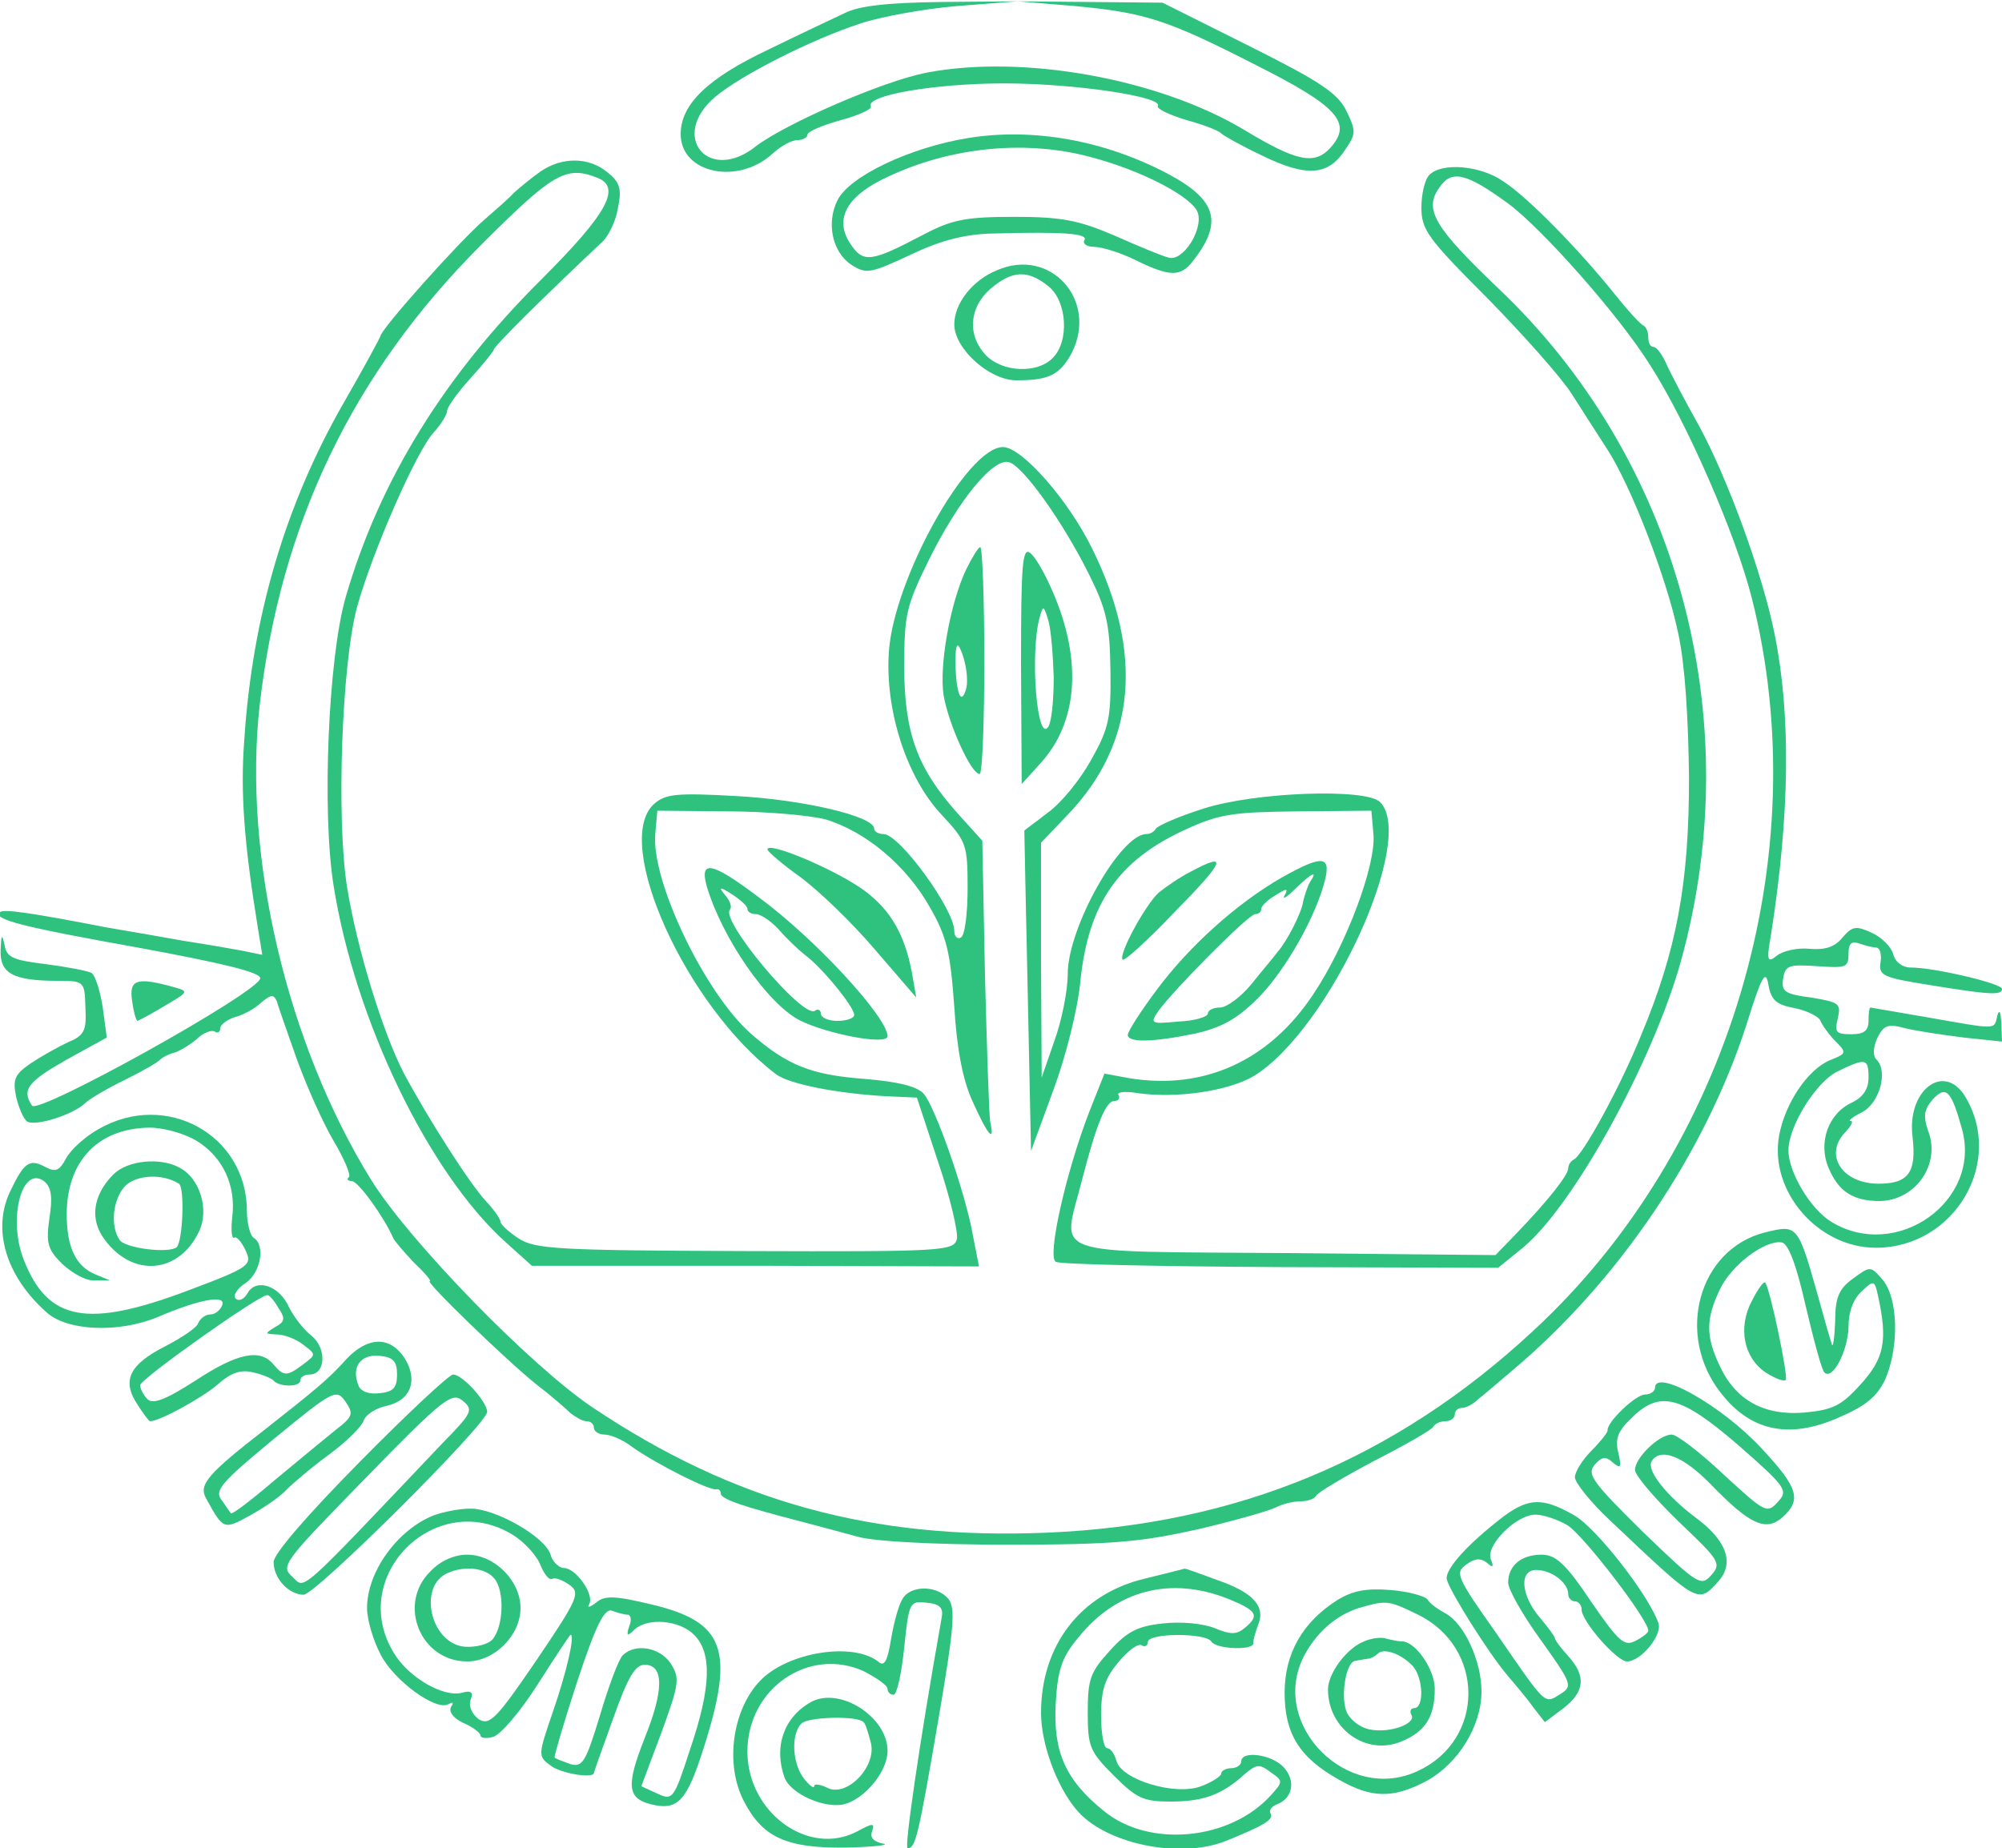  <svg  version="1.0" xmlns="http://www.w3.org/2000/svg"  width="300pt" height="277pt" viewBox="0 0 300 277"  preserveAspectRatio="xMidYMid meet">  <g transform="translate(0,277) scale(0.1,-0.1)" fill="#2ec27e" stroke="none"> <path d="M1265 2750 c-17 -8 -68 -32 -113 -54 -91 -43 -132 -82 -132 -127 0 -59 86 -77 138 -29 12 11 28 20 37 20 8 0 15 4 15 8 0 5 22 14 50 22 27 7 47 17 45 20 -10 17 96 35 200 35 105 0 239 -20 230 -34 -2 -4 17 -13 43 -21 26 -7 49 -16 52 -20 3 -3 31 -19 63 -34 66 -32 98 -29 123 10 16 23 16 28 2 57 -13 27 -38 44 -146 98 l-130 65 -109 1 -108 1 85 -7 c106 -10 138 -20 273 -89 121 -61 144 -86 111 -123 -24 -27 -51 -21 -129 26 -128 77 -332 114 -477 86 -66 -13 -210 -76 -255 -110 -71 -57 -131 15 -61 74 38 32 144 86 218 110 30 10 96 22 145 26 l90 7 -115 -1 c-82 -1 -124 -6 -145 -17z"/> <path d="M1450 2563 c-86 -14 -177 -57 -195 -93 -17 -34 -8 -78 21 -97 22 -14 28 -13 88 15 46 22 82 31 123 32 108 3 144 0 138 -10 -3 -5 3 -10 15 -10 11 0 40 -9 62 -20 51 -25 67 -25 85 -2 46 58 37 92 -36 131 -96 51 -204 70 -301 54z m183 -28 c77 -20 154 -60 162 -84 8 -26 -23 -74 -44 -67 -9 2 -45 17 -81 33 -54 23 -79 28 -150 28 -72 0 -93 -4 -135 -26 -80 -42 -91 -44 -111 -14 -23 35 -7 68 46 95 95 48 211 62 313 35z"/> <path d="M810 2513 c-13 -9 -31 -24 -40 -32 -8 -9 -29 -27 -45 -41 -37 -32 -155 -164 -155 -174 0 -1 -24 -46 -54 -98 -88 -153 -138 -321 -150 -508 -6 -77 0 -155 20 -278 l7 -43 -29 6 c-16 3 -56 10 -89 15 -33 6 -85 15 -115 20 -113 22 -155 28 -160 23 -11 -11 33 -22 206 -53 125 -23 184 -37 184 -46 0 -20 -333 -205 -342 -191 -16 24 -6 36 52 69 l60 33 -6 45 c-4 25 -11 48 -17 52 -6 3 -37 9 -68 13 -49 6 -59 10 -62 28 -4 18 -5 17 -6 -5 -2 -37 18 -48 87 -48 38 0 39 -1 40 -40 2 -35 -2 -42 -26 -52 -15 -7 -40 -21 -55 -31 -25 -17 -28 -24 -23 -50 4 -17 11 -34 17 -38 13 -7 68 10 87 28 6 6 33 22 60 35 26 13 49 26 52 30 3 3 12 8 20 10 8 2 23 11 34 20 10 10 23 15 28 12 4 -3 8 -1 8 5 0 5 10 13 23 17 12 3 30 13 39 22 15 12 18 12 23 1 2 -8 16 -47 30 -87 15 -41 39 -95 55 -122 16 -27 26 -51 23 -54 -4 -3 -2 -6 4 -6 10 0 49 -55 62 -85 2 -5 17 -22 32 -38 16 -15 26 -27 23 -27 -8 0 115 -119 160 -155 21 -16 44 -36 51 -43 8 -6 18 -12 24 -12 6 0 11 -4 11 -10 0 -5 7 -10 16 -10 9 0 28 -8 42 -19 37 -26 115 -65 125 -63 4 1 7 -2 7 -6 0 -9 34 -20 123 -43 23 -6 60 -16 82 -22 24 -7 113 -12 225 -12 158 0 199 4 285 23 55 13 108 28 117 33 10 5 26 9 37 9 11 0 21 4 23 8 2 5 41 28 88 53 47 24 87 47 88 51 2 4 10 8 18 8 8 0 14 5 14 10 0 6 5 10 11 10 6 0 17 6 24 13 8 6 31 26 50 42 160 134 290 327 352 519 23 74 29 84 33 60 4 -23 12 -30 40 -35 19 -4 36 -13 38 -19 3 -7 13 -21 22 -30 18 -18 17 -19 -8 -29 -33 -14 -67 -64 -76 -113 -15 -83 58 -168 145 -168 118 0 194 129 133 228 -32 50 -87 7 -78 -62 6 -53 -6 -70 -51 -70 -55 0 -83 44 -49 78 8 9 12 16 7 16 -4 0 3 6 17 13 26 13 40 61 22 79 -6 6 -5 18 1 32 10 20 16 22 42 15 16 -4 56 -10 88 -14 l57 -6 -1 28 c-1 17 -3 21 -6 11 -5 -22 1 -21 -103 -3 -47 8 -86 15 -87 15 -2 0 -3 -9 -3 -20 0 -15 -7 -20 -26 -20 -23 0 -25 3 -20 24 5 22 2 24 -40 31 -39 5 -45 9 -42 28 3 20 8 22 51 19 43 -3 47 -2 47 18 0 16 4 20 16 16 9 -3 20 -6 25 -6 6 0 9 -10 7 -22 -3 -20 3 -23 72 -34 92 -15 110 -16 110 -6 0 8 -101 32 -137 32 -12 0 -23 8 -26 20 -3 11 -17 25 -32 32 -24 11 -29 10 -44 -7 -11 -14 -26 -19 -49 -17 -18 2 -40 -3 -49 -10 -15 -12 -16 -8 -9 32 28 179 30 329 5 451 -18 89 -69 229 -112 309 -23 41 -46 85 -51 97 -6 13 -14 23 -18 23 -5 0 -8 6 -8 14 0 8 -3 16 -7 18 -5 2 -24 23 -44 48 -53 66 -129 144 -166 168 -34 24 -92 29 -111 10 -7 -7 -12 -29 -12 -49 0 -33 9 -46 98 -135 54 -55 111 -119 127 -144 16 -25 39 -61 52 -81 36 -54 91 -196 108 -279 10 -46 15 -126 16 -216 0 -157 -18 -257 -72 -386 -31 -77 -88 -181 -101 -186 -4 -2 -8 -8 -8 -13 0 -10 -30 -48 -77 -97 l-32 -33 -315 3 c-363 3 -334 -7 -305 108 22 85 36 120 49 120 6 0 9 4 6 9 -3 4 9 6 27 3 60 -9 139 3 177 26 113 71 243 355 188 410 -21 21 -188 15 -265 -10 -38 -12 -69 -26 -71 -30 -2 -4 -8 -8 -14 -8 -39 0 -118 -140 -118 -210 0 -25 -9 -70 -20 -100 l-19 -55 -1 176 0 176 41 43 c101 106 113 241 36 397 -36 74 -106 153 -134 153 -54 0 -164 -199 -171 -307 -6 -88 27 -189 79 -244 37 -40 39 -44 39 -110 0 -37 -4 -71 -10 -74 -5 -3 -10 1 -10 10 0 32 -82 145 -106 145 -8 0 -14 4 -14 8 0 19 -109 44 -208 49 -89 5 -105 3 -122 -12 -63 -57 48 -303 183 -405 20 -15 93 -29 166 -33 l45 -2 32 -97 c18 -53 30 -105 28 -115 -5 -18 -21 -19 -317 -18 -283 1 -315 3 -340 19 -15 10 -27 21 -27 25 0 4 -9 17 -21 30 -24 25 -87 124 -123 191 -32 61 -71 188 -86 281 -16 102 -8 333 15 419 23 83 89 234 115 262 11 12 20 27 20 32 0 6 16 28 35 49 19 21 35 41 35 43 0 5 79 83 162 161 10 9 21 32 24 51 6 29 3 39 -16 54 -28 23 -68 23 -100 1z m84 -9 c38 -14 17 -53 -82 -152 -146 -145 -243 -301 -294 -477 -26 -90 -36 -322 -18 -433 32 -201 142 -429 257 -533 l40 -36 335 0 335 -1 -9 46 c-11 64 -57 194 -74 213 -10 11 -39 18 -88 22 -80 6 -116 20 -171 68 -69 61 -150 230 -143 300 l3 34 105 -1 c58 0 124 -6 147 -12 60 -18 121 -69 156 -131 26 -45 31 -68 37 -150 4 -65 13 -111 28 -143 22 -49 33 -62 26 -30 -2 9 -5 108 -8 220 l-4 202 -37 41 c-60 67 -80 120 -80 220 0 78 3 91 37 160 45 91 98 155 121 146 22 -8 80 -90 118 -166 27 -54 32 -75 33 -145 1 -72 -2 -87 -29 -135 -16 -29 -45 -65 -65 -79 -19 -15 -35 -26 -35 -27 0 0 2 -108 5 -240 l5 -240 33 90 c19 51 37 122 41 165 12 116 57 181 158 227 50 23 71 26 168 27 l110 1 3 -34 c5 -46 -41 -168 -90 -241 -66 -100 -164 -144 -275 -126 l-38 7 -23 -58 c-35 -91 -63 -216 -50 -224 6 -4 158 -7 337 -8 l326 -1 37 30 c76 63 195 279 237 430 101 365 -5 754 -275 1009 -94 90 -111 117 -87 150 18 27 40 22 103 -24 50 -37 164 -165 212 -241 56 -87 129 -255 153 -350 98 -386 -33 -827 -328 -1099 -207 -192 -443 -290 -728 -302 -262 -11 -469 46 -680 187 -93 62 -276 250 -333 342 -126 204 -192 484 -167 710 31 272 139 498 332 691 107 107 127 119 173 101z m1906 -1349 c0 -17 -8 -29 -24 -37 -36 -16 -52 -60 -36 -98 15 -36 37 -50 77 -50 54 1 92 56 72 106 -7 21 -6 31 7 46 20 22 28 14 44 -44 30 -108 -98 -199 -196 -139 -31 19 -64 74 -64 107 0 36 41 102 73 118 43 21 47 20 47 -9z"/> <path d="M1448 1917 c-24 -50 -41 -145 -34 -189 7 -42 41 -118 54 -118 4 0 7 77 7 170 0 94 -3 170 -6 170 -3 0 -12 -15 -21 -33z m1 -164 c1 -12 -3 -24 -7 -27 -5 -3 -9 16 -10 42 -1 35 2 42 8 27 5 -11 9 -30 9 -42z"/> <path d="M1530 1774 l1 -179 29 32 c55 61 62 153 18 255 -11 26 -26 53 -34 59 -12 10 -14 -16 -14 -167z m49 -19 c0 -33 -3 -66 -8 -74 -17 -27 -28 110 -13 164 5 18 6 18 13 -5 4 -14 7 -52 8 -85z"/> <path d="M1150 1497 c0 -3 22 -22 50 -42 27 -20 77 -68 111 -108 l62 -72 -7 40 c-11 55 -31 90 -69 119 -41 31 -147 76 -147 63z"/> <path d="M1785 1464 c-16 -8 -38 -23 -49 -32 -20 -19 -59 -90 -54 -100 2 -4 37 28 78 71 76 77 81 91 25 61z"/> <path d="M1921 1455 c-68 -39 -140 -104 -188 -169 -24 -32 -43 -62 -43 -67 0 -12 38 -11 101 2 39 9 62 21 94 53 41 41 88 124 101 179 8 35 -6 35 -65 2z m42 -7 c-4 -7 -8 -20 -10 -28 -2 -17 -24 -60 -38 -76 -5 -7 -23 -28 -39 -48 -16 -20 -38 -36 -48 -36 -10 0 -18 -4 -18 -9 0 -5 -20 -11 -44 -12 -42 -4 -43 -3 -30 16 24 33 135 145 145 145 5 0 9 3 9 8 0 4 9 13 21 20 17 11 20 11 14 0 -4 -7 3 -3 16 10 26 25 34 28 22 10z"/> <path d="M1059 1442 c23 -78 91 -176 139 -201 42 -21 132 -38 132 -24 0 28 -108 146 -194 209 -69 52 -88 56 -77 16z m61 -34 c0 -5 6 -8 13 -8 7 0 23 -11 34 -23 11 -13 29 -30 39 -38 25 -18 74 -78 74 -90 0 -5 -11 -9 -25 -9 -14 0 -25 5 -25 11 0 5 -4 8 -9 4 -19 -11 -143 137 -127 152 3 4 0 13 -7 21 -11 13 -9 14 11 1 12 -8 22 -17 22 -21z"/> <path d="M1494 2365 c-37 -15 -64 -50 -64 -81 0 -37 53 -84 93 -84 49 0 65 8 83 41 40 79 -32 159 -112 124z m77 -24 c28 -22 32 -83 6 -108 -23 -23 -74 -21 -99 4 -29 30 -26 72 6 100 33 28 56 29 87 4z"/> <path d="M198 1270 c2 -16 6 -30 8 -30 1 0 20 10 40 22 37 22 38 22 13 29 -54 15 -66 11 -61 -21z"/> <path d="M148 1078 c-20 -11 -42 -31 -49 -44 -10 -19 -16 -21 -31 -13 -24 13 -32 7 -53 -37 -27 -57 -6 -127 55 -181 31 -28 108 -31 166 -7 63 27 103 34 97 18 -3 -8 -11 -14 -18 -14 -7 0 -15 -6 -18 -13 -2 -7 -25 -22 -50 -35 -53 -27 -65 -51 -41 -87 9 -14 17 -25 19 -25 14 0 76 34 100 54 21 19 36 24 55 19 14 -3 27 -9 30 -12 8 -10 40 -10 40 0 0 5 6 9 14 9 24 0 26 39 3 58 -12 9 -27 29 -34 43 -14 32 -49 44 -62 21 -5 -9 -13 -13 -18 -8 -4 4 2 15 15 23 23 16 30 57 12 68 -5 3 -10 22 -10 40 0 114 -121 181 -222 123z m147 -18 c39 -24 59 -67 53 -114 -2 -19 -1 -33 3 -31 3 3 11 -6 17 -19 10 -22 7 -25 -86 -60 -151 -57 -210 -46 -246 45 -25 62 -3 145 31 118 10 -9 12 -24 7 -55 -5 -37 -3 -46 19 -68 15 -14 36 -26 49 -25 l23 0 -22 9 c-29 12 -43 40 -43 90 0 80 47 129 124 130 22 0 53 -9 71 -20z m122 -250 c11 -16 10 -21 -5 -29 -16 -10 -15 -10 3 -11 11 0 29 -7 39 -15 20 -15 20 -15 0 -30 -24 -18 -29 -18 -44 0 -20 24 -53 18 -117 -24 -45 -29 -64 -36 -72 -28 -6 6 -11 16 -11 21 0 9 175 133 190 135 3 1 11 -8 17 -19z"/> <path d="M170 1010 c-31 -31 -36 -68 -13 -98 42 -57 111 -51 141 12 16 32 2 80 -29 96 -29 16 -78 11 -99 -10z m98 -14 c9 -5 6 -85 -3 -95 -11 -10 -78 -2 -86 11 -14 21 -10 60 8 80 16 17 56 20 81 4z"/> <path d="M2645 923 c-100 -25 -135 -154 -66 -241 46 -59 106 -70 184 -33 36 16 52 31 63 56 20 49 18 118 -4 146 -19 22 -19 22 -45 3 -21 -15 -27 -28 -27 -64 -1 -25 -3 -40 -5 -35 -2 6 -11 37 -20 70 -31 110 -31 110 -80 98z m61 -111 c12 -51 24 -96 28 -99 12 -12 35 32 36 68 0 23 7 42 20 54 18 17 19 16 24 -6 15 -68 10 -95 -27 -135 -28 -31 -41 -37 -83 -41 -60 -5 -103 18 -127 70 -21 44 -21 70 0 114 17 37 68 75 93 71 10 -2 22 -34 36 -96z"/> <path d="M2625 820 c-21 -40 -12 -85 21 -107 14 -9 27 -14 30 -11 4 5 -24 139 -31 146 -2 2 -11 -10 -20 -28z"/> <path d="M519 733 c-26 -29 -44 -44 -119 -103 -89 -69 -103 -85 -91 -106 26 -47 26 -47 66 -25 20 11 45 28 54 38 10 10 38 34 64 53 26 19 49 42 52 51 3 9 19 19 34 22 37 8 48 39 27 72 -22 33 -55 32 -87 -2z m76 -23 c0 -20 -6 -26 -26 -28 -17 -2 -29 3 -32 12 -11 28 4 47 32 44 20 -2 26 -8 26 -28z m-92 -83 c-15 -12 -56 -46 -91 -75 -35 -30 -64 -52 -66 -50 -1 1 -7 10 -14 20 -11 14 -1 26 79 92 89 73 93 75 107 55 12 -18 11 -22 -15 -42z"/> <path d="M539 579 c-79 -80 -129 -138 -129 -150 0 -25 23 -49 45 -49 18 0 275 256 275 274 0 15 -37 56 -51 56 -6 0 -69 -59 -140 -131z m123 27 c-221 -233 -204 -217 -224 -199 -18 16 -13 22 109 147 117 120 130 130 146 117 17 -14 15 -18 -31 -65z"/> <path d="M2480 690 c0 -5 -7 -10 -15 -10 -14 0 -58 -42 -56 -54 0 -3 -11 -17 -24 -30 -14 -14 -25 -32 -25 -40 0 -8 24 -38 53 -65 133 -126 131 -125 162 -91 24 27 13 60 -32 94 -47 35 -76 73 -68 86 13 21 47 8 88 -34 59 -61 83 -72 108 -50 29 26 24 44 -31 103 -59 64 -160 121 -160 91z m125 -86 c72 -63 75 -68 59 -85 -16 -18 -19 -16 -81 41 -35 33 -70 60 -78 60 -19 0 -55 -35 -55 -53 0 -8 29 -42 65 -77 62 -59 65 -63 49 -81 -15 -17 -20 -14 -102 65 -75 74 -84 86 -73 100 11 13 17 14 28 4 12 -10 13 -7 8 15 -5 20 -1 32 19 51 43 43 74 35 161 -40z"/> <path d="M2254 498 c-55 -42 -89 -80 -86 -95 4 -17 62 -110 91 -144 11 -13 29 -34 38 -47 l18 -23 28 21 c32 25 34 48 7 78 -11 12 -20 24 -20 27 0 2 -10 16 -22 30 -30 35 -32 74 -4 72 23 -1 46 -20 46 -36 0 -6 5 -11 10 -11 6 0 10 -6 10 -12 0 -18 53 -78 68 -78 21 0 54 40 47 58 -16 44 -94 143 -126 161 -47 27 -68 26 -105 -1z m95 -14 c23 -14 121 -141 121 -158 0 -3 -9 -10 -19 -15 -17 -9 -25 -2 -67 59 -38 57 -53 70 -74 70 -30 0 -50 -16 -50 -42 0 -10 22 -49 49 -86 47 -66 48 -69 29 -81 -24 -15 -20 -19 -97 93 -58 82 -61 89 -44 101 13 10 22 10 31 3 9 -8 11 -7 6 5 -8 21 38 67 67 67 11 0 33 -7 48 -16z"/> <path d="M650 499 c-55 -22 -100 -85 -100 -139 0 -17 9 -48 20 -69 20 -40 84 -86 102 -75 7 4 8 2 4 -4 -4 -7 3 -17 18 -24 14 -6 26 -15 26 -19 0 -4 9 -5 19 -2 11 3 41 38 67 79 26 41 48 74 49 74 7 0 -6 -56 -26 -114 -23 -67 -23 -68 -4 -82 15 -12 65 -20 65 -11 0 1 13 38 29 82 22 62 33 80 47 80 29 0 29 -38 0 -110 -28 -71 -26 -90 9 -99 41 -10 54 4 80 86 46 145 31 187 -77 213 -58 14 -72 14 -85 3 -9 -7 -14 -8 -10 -2 8 14 -20 54 -38 54 -7 0 -17 9 -20 20 -8 27 -84 70 -121 69 -16 0 -40 -5 -54 -10z m118 -29 c18 -11 37 -32 42 -46 6 -14 13 -23 18 -20 4 2 15 -2 25 -9 17 -12 14 -20 -49 -113 -60 -88 -70 -98 -86 -89 -10 7 -16 19 -13 29 5 12 1 15 -13 11 -28 -7 -80 23 -102 60 -70 115 63 247 178 177z m173 -120 c4 0 6 -8 2 -17 -5 -15 -3 -16 8 -5 20 18 67 14 89 -8 27 -27 26 -78 -6 -172 -24 -74 -26 -77 -49 -66 l-24 11 30 80 c27 74 28 82 14 104 -16 24 -53 31 -72 12 -6 -6 -21 -46 -34 -90 -21 -69 -26 -78 -44 -73 -11 4 -22 8 -24 10 -1 1 14 53 34 114 28 85 41 110 52 106 8 -3 19 -6 24 -6z"/> <path d="M645 415 c-50 -49 -15 -135 55 -135 41 0 80 39 80 80 0 41 -39 80 -80 80 -19 0 -40 -9 -55 -25z m96 -11 c15 -18 14 -71 -3 -91 -6 -7 -24 -12 -41 -11 -52 4 -72 92 -25 111 26 11 56 7 69 -9z"/> <path d="M1715 404 c-96 -23 -155 -100 -155 -201 0 -46 23 -109 52 -144 42 -52 155 -76 225 -48 57 23 72 32 67 41 -3 4 1 11 10 14 23 9 28 35 10 55 -18 20 -64 26 -64 9 0 -5 -7 -10 -15 -10 -8 0 -15 -4 -15 -8 0 -4 -14 -13 -30 -19 -39 -15 -120 10 -127 38 -3 11 -9 19 -14 19 -5 0 -9 22 -9 49 0 39 6 56 26 80 14 17 30 29 35 25 5 -3 9 0 9 5 0 14 87 14 95 1 7 -12 66 -14 63 -2 0 4 3 15 7 26 12 28 -6 49 -61 68 -27 10 -49 18 -49 17 0 0 -27 -7 -60 -15z m125 -30 c44 -18 48 -25 25 -44 -12 -10 -21 -10 -45 0 -18 7 -50 10 -77 7 -38 -4 -54 -12 -80 -41 -29 -32 -33 -42 -33 -92 0 -52 3 -59 39 -95 34 -34 44 -39 85 -39 49 0 77 10 111 41 18 15 22 16 39 3 19 -13 19 -14 0 -35 -61 -67 -182 -79 -250 -23 -57 46 -76 88 -72 161 3 51 9 69 34 99 57 71 138 92 224 58z"/> <path d="M1352 373 c-6 -10 -13 -37 -17 -61 -5 -31 -10 -40 -18 -33 -38 31 -137 15 -178 -28 -42 -44 -53 -126 -24 -181 28 -54 64 -70 152 -69 43 1 68 4 56 6 -14 3 -20 9 -16 19 4 12 1 12 -23 -1 -73 -38 -164 29 -164 120 0 95 93 158 175 120 19 -10 35 -21 35 -26 0 -5 4 -9 9 -9 5 0 12 32 16 71 7 68 8 70 34 67 20 -2 25 -8 22 -23 -34 -191 -56 -345 -51 -345 12 0 16 17 46 192 24 140 26 168 15 182 -18 21 -58 20 -69 -1z"/> <path d="M2004 372 c-52 -33 -79 -80 -79 -139 0 -61 22 -97 81 -130 49 -28 81 -29 132 -2 47 26 82 82 82 134 0 46 -26 102 -54 117 -11 6 -24 15 -27 21 -4 5 -29 12 -55 14 -37 3 -57 -1 -80 -15z m121 -22 c100 -49 101 -187 0 -234 -105 -50 -224 69 -171 172 19 36 48 61 82 72 42 12 44 12 89 -10z"/> <path d="M2044 310 c-26 -10 -54 -48 -54 -72 0 -59 57 -100 110 -78 36 15 50 37 50 79 0 29 -29 71 -49 71 -5 0 -15 2 -23 4 -7 3 -23 1 -34 -4z m74 -38 c15 -19 16 -62 1 -62 -5 0 -7 -5 -4 -10 8 -13 -32 -28 -62 -22 -13 2 -28 13 -34 24 -11 21 -3 77 12 79 5 1 13 2 18 3 5 0 12 4 16 8 10 9 37 -2 53 -20z"/> <path d="M1215 219 c-41 -23 -56 -68 -39 -114 10 -24 60 -46 89 -39 31 8 65 49 65 80 0 51 -72 97 -115 73z m79 -30 c3 -2 7 -16 11 -31 9 -36 -37 -83 -66 -67 -11 5 -19 6 -19 2 0 -4 -7 1 -15 11 -18 23 -20 67 -4 83 10 10 84 12 93 2z"/> </g> </svg> 
